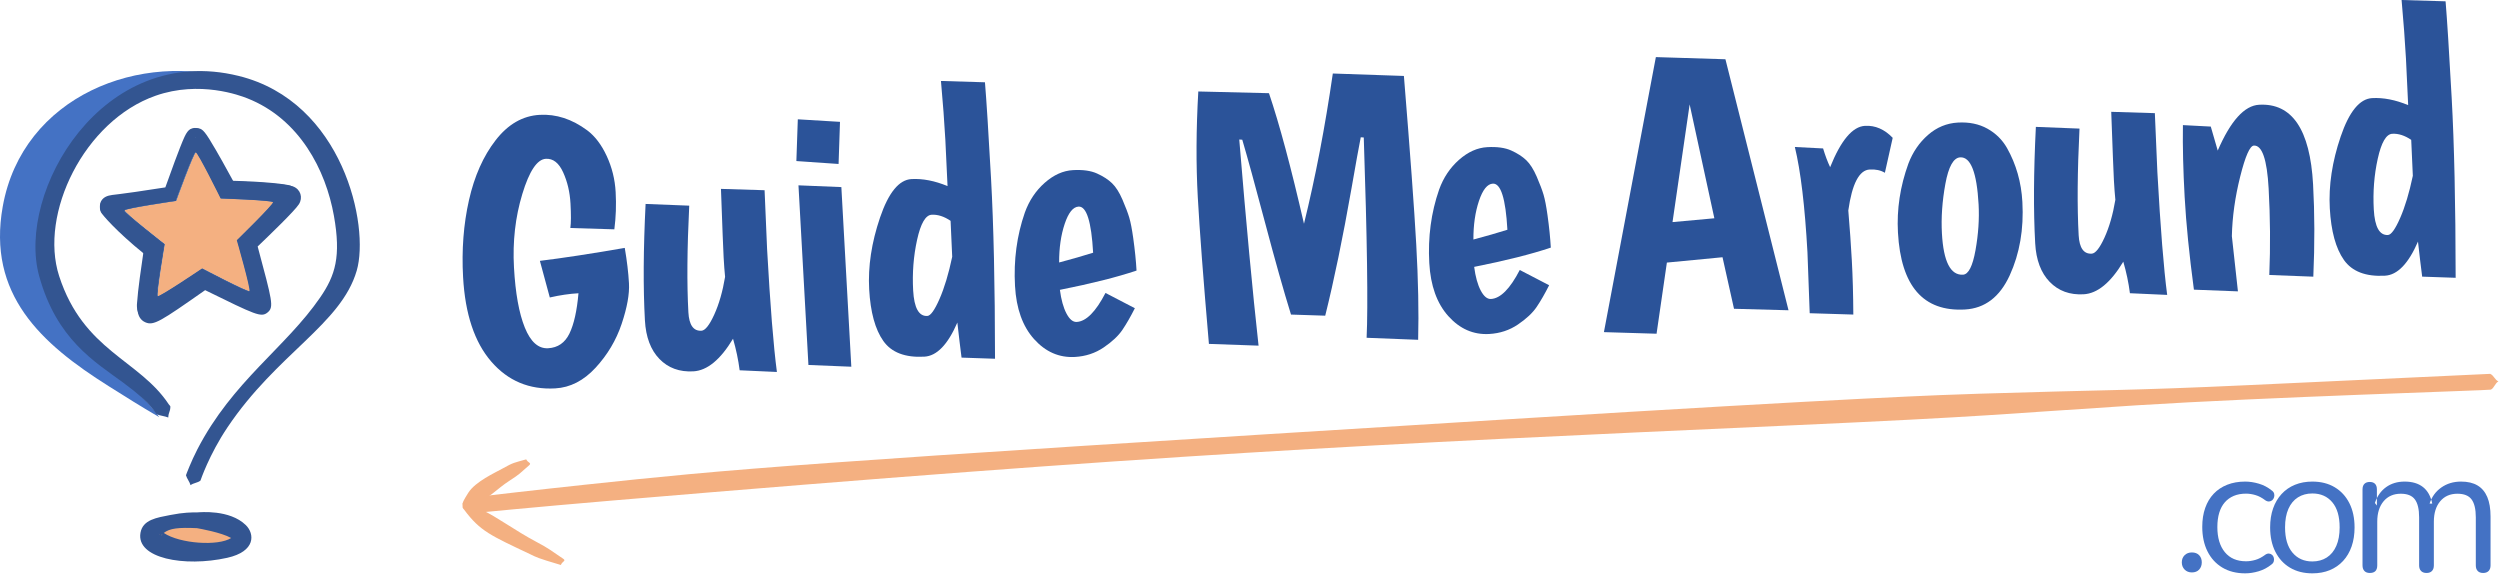 <?xml version="1.0" encoding="UTF-8" standalone="no"?>
<!DOCTYPE svg PUBLIC "-//W3C//DTD SVG 1.1//EN" "http://www.w3.org/Graphics/SVG/1.1/DTD/svg11.dtd">
<svg width="100%" height="100%" viewBox="0 0 996 229" version="1.1" xmlns="http://www.w3.org/2000/svg" xmlns:xlink="http://www.w3.org/1999/xlink" xml:space="preserve" xmlns:serif="http://www.serif.com/" style="fill-rule:evenodd;clip-rule:evenodd;stroke-linejoin:round;stroke-miterlimit:2;">
    <g>
        <path d="M995.38,151.957C994.047,152.612 993.697,154.583 992.363,155.237C991.79,155.518 901.801,158.26 851.233,161.476C795.436,165.024 795.491,165.784 710.742,169.602C543.537,177.136 462.244,180.955 244.394,199.378C212.09,202.109 189.468,204.363 189.441,204.351C188.082,203.755 187.337,202.148 185.978,201.552C187.917,200.66 189.235,198.7 191.174,197.808C191.196,197.798 214.548,195.077 232.923,193.125C292.74,186.769 311.498,184.882 601.395,166.997C741.795,158.335 773.662,157.326 788.658,156.851C837.463,155.306 847.943,155.664 895.837,153.43C992.088,148.939 992.074,148.936 992.096,148.944C993.481,149.483 993.996,151.418 995.38,151.957Z" style="fill:#f4b081;"/>
        <g>
            <path d="M78.588,207.274C88.583,207.655 96.589,210.797 96.456,214.286C96.323,217.774 88.101,220.297 78.106,219.916C68.111,219.535 60.105,216.394 60.238,212.905C60.371,209.416 68.593,206.893 78.588,207.274Z" style="fill:#f4b081;"/>
            <path d="M78.708,204.127C79.668,204.089 91.426,202.892 97.911,209.175C101.486,212.639 101.96,219.697 90.501,222.237C73.36,226.035 54.176,222.428 55.966,212.267C56.892,207.01 62.439,206.243 67.876,205.172C73.281,204.107 76.333,204.143 78.708,204.127ZM78.468,210.419C71.092,210.089 67.627,210.455 65.249,212.328C71.719,216.646 86.992,217.649 92.1,214.339C88.176,212.134 79.627,210.623 78.478,210.42L78.468,210.419ZM63.4,212.661L63.311,212.539L63.378,212.671C63.385,212.667 63.392,212.664 63.4,212.661ZM62.074,214.569C62.061,214.584 62.047,214.598 62.034,214.613L62.074,214.569ZM63.604,213.117L63.746,213.134L63.636,212.983C63.614,213.004 63.591,213.026 63.569,213.048L63.604,213.117ZM64.313,213.199L64.563,213.227L64.6,212.918L64.583,212.919C64.492,213.009 64.402,213.103 64.313,213.199ZM63.558,212.955L63.522,212.956L63.534,212.98L63.558,212.955Z" style="fill:#335591;"/>
            <path d="M94.62,31.912C56.069,19.785 8.968,38.33 1.1,82.226C-5.189,117.312 16.379,136.905 43.223,153.802C51.421,158.962 54.891,161.172 63.43,166.193C52.58,149.486 19.07,136.459 18.257,94.779C26.492,60.154 33.595,37.151 94.62,31.912Z" style="fill:#4472c4;"/>
            <path d="M75.921,193.301C75.523,191.904 74.489,190.744 74.092,189.347C74.073,189.28 76.165,183.777 78.638,179.001C92.712,151.816 113.739,138.574 127.515,118.574C133.621,109.708 135.912,102.204 133.036,85.996C129.802,67.768 119.358,47.373 98.482,39.15C95.668,38.042 79.611,31.973 62.016,38.127C33.534,48.09 15.525,85.21 23.566,109.989C33.273,139.905 55.472,143.224 67.284,161.151C67.486,161.457 67.9,161.707 67.883,162.073C67.779,164.254 67.142,164.135 67.037,166.336C65.574,165.756 63.949,165.659 62.486,165.079C61.664,164.754 61.535,161.582 49.116,152.464C37.741,144.111 22.524,135.19 15.594,109.934C6.458,76.634 40.516,16.824 95.052,30.24C136.708,40.488 147.315,89.977 142.117,107.832C135.893,129.209 110.417,140.785 90.625,170.262C83.23,181.277 79.895,191.443 79.859,191.472C78.74,192.39 77.04,192.383 75.921,193.301Z" style="fill:#335591;"/>
        </g>
        <g>
            <path d="M227.227,90.84C227.515,88.83 227.533,85.564 227.282,81.042C227.032,76.519 226.055,72.386 224.352,68.642C222.649,64.898 220.356,63.105 217.473,63.265C213.994,63.458 210.864,68.143 208.083,77.32C205.301,86.497 204.196,96.23 204.766,106.517C205.336,116.805 206.777,124.801 209.087,130.505C211.397,136.21 214.49,138.954 218.367,138.74C222.243,138.525 225.076,136.573 226.866,132.885C228.655,129.196 229.854,123.845 230.463,116.833C226.884,117.031 223.077,117.591 219.04,118.513L215.091,103.926C224.103,102.828 235.374,101.107 248.903,98.762C249.786,103.897 250.345,108.602 250.582,112.876C250.819,117.15 249.847,122.538 247.665,129.04C245.483,135.542 242.017,141.367 237.268,146.515C232.518,151.664 227.161,154.404 221.198,154.734C210.86,155.307 202.363,151.74 195.704,144.034C189.046,136.327 185.309,125.118 184.493,110.408C183.893,99.574 184.672,89.361 186.833,79.769C188.993,70.178 192.539,62.205 197.471,55.85C202.403,49.494 208.248,46.129 215.007,45.755C221.567,45.391 227.862,47.435 233.892,51.886C237.011,54.206 239.618,57.626 241.713,62.146C243.809,66.666 244.997,71.46 245.278,76.53C245.559,81.599 245.384,86.544 244.754,91.364L227.227,90.84Z" style="fill:#2b5399;"/>
            <path d="M304.608,75.783L305.616,99.357C306.845,121.522 308.146,137.801 309.52,148.193L294.677,147.521C294.147,143.363 293.267,139.174 292.036,134.955C287.015,143.309 281.747,147.639 276.23,147.945C270.714,148.251 266.211,146.606 262.722,143.011C259.232,139.416 257.303,134.288 256.934,127.629C256.217,114.707 256.308,99.248 257.204,81.252L274.59,81.934C273.743,99.03 273.631,113.193 274.254,124.425C274.535,129.494 276.265,131.941 279.446,131.765C280.937,131.682 282.638,129.544 284.549,125.35C286.46,121.156 287.902,116.141 288.875,110.305C288.654,108.123 288.461,105.542 288.296,102.56C288.131,99.578 287.776,90.475 287.231,75.251L304.608,75.783Z" style="fill:#2b5399;"/>
            <path d="M318.11,73.838L335.197,74.536L339.164,146.101L322.077,145.404L318.11,73.838ZM317.848,47.532L334.654,48.544L334.089,65.325L317.274,64.164L317.848,47.532Z" style="fill:#2b5399;"/>
            <path d="M377.499,74.136L376.623,55.64C376.243,48.781 375.661,40.987 374.878,32.257L392.405,32.781C392.995,39.827 393.803,52.619 394.831,71.156C395.859,89.693 396.387,113.617 396.417,142.928L383.081,142.471C382.563,138.511 382.005,133.856 381.41,128.505C377.609,137.29 373.224,141.821 368.255,142.096C360.601,142.52 355.151,140.43 351.905,135.824C348.659,131.218 346.783,124.368 346.279,115.273C345.775,106.178 347.216,96.652 350.602,86.693C353.988,76.735 358.166,71.618 363.136,71.342C367.609,71.095 372.396,72.026 377.499,74.136ZM378.714,87.977C376.125,86.226 373.612,85.418 371.177,85.553C368.742,85.688 366.808,89.01 365.374,95.521C363.94,102.031 363.416,108.765 363.802,115.723C364.187,122.68 366.07,126.066 369.449,125.878C370.742,125.807 372.361,123.548 374.308,119.103C376.255,114.658 377.939,109.057 379.359,102.298L378.714,87.977Z" style="fill:#2b5399;"/>
            <path d="M428.954,128.263C432.731,128.053 436.555,124.202 440.427,116.709L452.13,122.791C450.423,126.175 448.764,129.059 447.151,131.441C445.538,133.824 443.05,136.155 439.687,138.436C436.324,140.716 432.506,141.974 428.231,142.211C421.97,142.558 416.554,140.191 411.985,135.111C407.417,130.03 404.881,122.967 404.38,113.922C403.807,103.585 405.111,93.841 408.293,84.692C410.022,79.91 412.669,75.95 416.234,72.811C419.799,69.672 423.544,67.994 427.47,67.776C431.396,67.559 434.587,68.005 437.041,69.115C439.496,70.225 441.486,71.511 443.013,72.972C444.539,74.432 445.932,76.623 447.191,79.545C448.449,82.466 449.355,84.858 449.907,86.722C450.458,88.586 450.983,91.299 451.479,94.86C452.141,99.609 452.58,103.922 452.795,107.798C444.964,110.426 434.787,112.984 422.263,115.473C422.781,119.432 423.653,122.574 424.879,124.899C426.105,127.224 427.463,128.345 428.954,128.263ZM429.697,82.309C427.51,82.43 425.668,84.726 424.171,89.196C422.674,93.665 421.936,98.791 421.958,104.573C427.165,103.187 431.679,101.89 435.501,100.681C434.812,88.257 432.877,82.133 429.697,82.309Z" style="fill:#2b5399;"/>
            <path d="M481.632,137.008C479.405,111.209 477.927,91.749 477.2,78.629C476.473,65.509 476.541,51.447 477.404,36.444L505.557,37.127C509.731,49.458 514.381,66.797 519.508,89.145C524.066,70.647 527.895,50.694 530.995,29.286L559.315,30.258C561.812,60.928 563.454,83.344 564.239,97.508C565.024,111.672 565.275,124.295 564.992,135.378L544.459,134.572C545.057,121.976 544.679,95.377 543.326,54.774L542.125,54.691C541.345,58.622 540.124,65.37 538.461,74.934C534.974,94.768 531.477,111.712 527.969,125.765L514.335,125.325C511.42,115.915 507.978,103.718 504.006,88.733C500.035,73.749 497.006,62.725 494.92,55.663L493.719,55.58C496.454,88.728 499.018,116.104 501.412,137.706L481.632,137.008Z" style="fill:#2b5399;"/>
            <path d="M594.001,119.114C597.778,118.904 601.602,115.053 605.474,107.561L617.177,113.642C615.471,117.026 613.811,119.91 612.198,122.293C610.586,124.675 608.098,127.006 604.734,129.287C601.371,131.567 597.553,132.825 593.279,133.062C587.017,133.409 581.601,131.043 577.033,125.962C572.464,120.881 569.929,113.818 569.427,104.773C568.854,94.436 570.159,84.692 573.34,75.543C575.069,70.761 577.716,66.801 581.281,63.662C584.846,60.523 588.591,58.845 592.518,58.627C596.444,58.41 599.634,58.856 602.088,59.966C604.543,61.077 606.533,62.362 608.06,63.823C609.586,65.283 610.979,67.474 612.238,70.396C613.496,73.317 614.402,75.71 614.954,77.573C615.506,79.437 616.03,82.15 616.526,85.711C617.188,90.46 617.627,94.773 617.842,98.65C610.011,101.277 599.834,103.835 587.31,106.324C587.829,110.283 588.701,113.426 589.926,115.75C591.152,118.075 592.51,119.196 594.001,119.114ZM594.744,73.16C592.557,73.281 590.715,75.577 589.218,80.047C587.721,84.517 586.983,89.642 587.005,95.424C592.212,94.038 596.727,92.741 600.548,91.532C599.859,79.108 597.925,72.984 594.744,73.16Z" style="fill:#2b5399;"/>
            <path d="M690.828,123.019L686.25,102.485L664.085,104.611L659.973,132.954L639.001,132.322L659.697,22.75L687.411,23.606L712.546,123.609L690.828,123.019ZM673.154,41.595L666.331,88.484L682.997,86.962L673.154,41.595Z" style="fill:#2b5399;"/>
            <path d="M744.881,67.53C740.707,67.761 737.868,73.203 736.364,83.854C736.949,90.801 737.417,97.455 737.77,103.816C738.123,110.178 738.321,117.345 738.364,125.319L720.986,124.787C720.474,110.159 720.177,102.1 720.095,100.609C719.075,82.22 717.401,68.205 715.072,58.564L726.32,59.137C727.176,61.981 728.111,64.471 729.127,66.608C733.419,55.902 738.05,50.411 743.02,50.135C747.095,49.909 750.772,51.5 754.052,54.908L750.936,68.839C749.285,67.834 747.267,67.397 744.881,67.53Z" style="fill:#2b5399;"/>
            <path d="M773.661,93.003C774.284,104.235 777.08,109.713 782.05,109.438C784.237,109.316 785.901,106.059 787.042,99.664C788.183,93.27 788.593,87.19 788.274,81.425C787.569,68.703 785.129,62.457 780.954,62.689C778.27,62.837 776.297,66.361 775.035,73.261C773.772,80.161 773.314,86.741 773.661,93.003ZM756.143,92.628C755.631,83.385 757.018,74.235 760.304,65.179C762.044,60.596 764.65,56.788 768.121,53.754C771.592,50.72 775.564,49.079 780.036,48.831C784.509,48.583 788.417,49.388 791.761,51.247C795.104,53.106 797.714,55.678 799.591,58.964C803.24,65.441 805.283,72.606 805.718,80.459C806.318,91.293 804.64,101.032 800.682,109.676C796.725,118.32 790.77,122.863 782.819,123.303C766.219,124.224 757.328,113.999 756.143,92.628Z" style="fill:#2b5399;"/>
            <path d="M858.493,45.08L859.501,68.654C860.729,90.819 862.03,107.098 863.404,117.49L848.561,116.818C848.032,112.66 847.151,108.471 845.92,104.252C840.9,112.606 835.631,116.936 830.115,117.242C824.598,117.548 820.096,115.903 816.606,112.308C813.117,108.713 811.187,103.585 810.818,96.926C810.102,84.004 810.192,68.545 811.089,50.549L828.475,51.231C827.628,68.327 827.516,82.491 828.138,93.722C828.419,98.791 830.15,101.238 833.331,101.062C834.822,100.979 836.523,98.841 838.434,94.647C840.345,90.453 841.787,85.438 842.759,79.602C842.539,77.42 842.346,74.839 842.181,71.857C842.015,68.875 841.66,59.772 841.115,44.548L858.493,45.08Z" style="fill:#2b5399;"/>
            <path d="M900.032,41.731C913.153,41.004 920.319,51.573 921.531,73.441C922.17,84.971 922.202,97.232 921.626,110.225L904.091,109.552C904.556,98.16 904.468,86.675 903.826,75.095C903.184,63.515 901.223,57.816 897.943,57.998C896.353,58.086 894.537,62.2 892.495,70.339C890.454,78.478 889.347,86.391 889.175,94.078C889.6,98.142 890.405,105.475 891.591,116.077L874.056,115.404C872.186,101.45 870.956,89.155 870.367,78.52C869.777,67.885 869.546,58.326 869.674,49.844L880.773,50.426C881.016,51.21 881.941,54.399 883.547,59.993C888.673,48.143 894.168,42.056 900.032,41.731Z" style="fill:#2b5399;"/>
            <path d="M959.413,41.879L958.537,23.383C958.157,16.525 957.575,8.73 956.792,0L974.319,0.524C974.909,7.57 975.718,20.362 976.745,38.899C977.773,57.437 978.301,81.361 978.331,110.671L964.995,110.214C964.477,106.255 963.92,101.6 963.324,96.249C959.524,105.034 955.139,109.564 950.169,109.839C942.515,110.264 937.066,108.173 933.819,103.567C930.573,98.961 928.698,92.111 928.193,83.016C927.689,73.922 929.13,64.395 932.517,54.437C935.903,44.478 940.081,39.361 945.05,39.086C949.523,38.838 954.311,39.769 959.413,41.879ZM960.629,55.72C958.039,53.969 955.527,53.161 953.091,53.296C950.656,53.431 948.722,56.754 947.288,63.264C945.854,69.774 945.33,76.508 945.716,83.466C946.102,90.424 947.984,93.809 951.364,93.622C952.656,93.55 954.275,91.292 956.222,86.847C958.169,82.402 959.853,76.8 961.273,70.041L960.629,55.72Z" style="fill:#2b5399;"/>
        </g>
        <g>
            <path d="M873.246,228.055C872.065,228.055 871.1,227.676 870.352,226.918C869.605,226.159 869.232,225.2 869.232,224.041C869.232,222.878 869.605,221.929 870.352,221.195C871.1,220.46 872.065,220.093 873.246,220.093C874.477,220.093 875.442,220.46 876.141,221.195C876.84,221.929 877.19,222.878 877.19,224.041C877.19,225.2 876.84,226.159 876.141,226.918C875.442,227.676 874.477,228.055 873.246,228.055Z" style="fill:#4472c4;"/>
            <path d="M894.493,228.418C890.977,228.418 887.937,227.65 885.374,226.115C882.812,224.579 880.839,222.423 879.455,219.645C878.072,216.868 877.381,213.62 877.381,209.901C877.381,207.101 877.772,204.59 878.553,202.368C879.335,200.147 880.466,198.257 881.945,196.699C883.425,195.141 885.224,193.945 887.342,193.113C889.46,192.28 891.844,191.863 894.493,191.863C896.216,191.863 898.021,192.138 899.907,192.689C901.794,193.239 903.52,194.149 905.086,195.42C905.578,195.776 905.887,196.189 906.013,196.661C906.139,197.133 906.136,197.604 906.004,198.074C905.872,198.544 905.634,198.936 905.29,199.252C904.947,199.567 904.526,199.746 904.028,199.79C903.532,199.834 903,199.664 902.435,199.28C901.192,198.319 899.918,197.643 898.614,197.253C897.31,196.862 896.049,196.666 894.829,196.666C892.978,196.666 891.346,196.965 889.932,197.562C888.519,198.159 887.326,199.018 886.351,200.14C885.378,201.262 884.642,202.645 884.143,204.291C883.643,205.936 883.394,207.83 883.394,209.974C883.394,214.216 884.386,217.551 886.371,219.976C888.355,222.402 891.175,223.615 894.829,223.615C896.049,223.615 897.305,223.425 898.597,223.046C899.89,222.666 901.169,221.995 902.435,221.033C903,220.649 903.526,220.486 904.011,220.542C904.498,220.597 904.907,220.782 905.239,221.098C905.572,221.413 905.793,221.805 905.902,222.276C906.012,222.746 905.997,223.216 905.859,223.688C905.722,224.16 905.419,224.562 904.95,224.895C903.406,226.143 901.708,227.043 899.855,227.593C898.004,228.143 896.216,228.418 894.493,228.418Z" style="fill:#4472c4;"/>
            <path d="M921.24,228.418C917.823,228.418 914.858,227.669 912.343,226.17C909.829,224.672 907.88,222.553 906.497,219.812C905.114,217.071 904.423,213.842 904.423,210.123C904.423,207.323 904.813,204.806 905.595,202.571C906.377,200.337 907.507,198.416 908.987,196.81C910.467,195.204 912.241,193.978 914.311,193.132C916.381,192.286 918.69,191.863 921.24,191.863C924.657,191.863 927.623,192.612 930.137,194.11C932.651,195.609 934.6,197.723 935.983,200.452C937.366,203.181 938.058,206.405 938.058,210.123C938.058,212.924 937.667,215.447 936.885,217.693C936.103,219.938 934.972,221.865 933.493,223.471C932.014,225.077 930.245,226.303 928.188,227.149C926.132,227.995 923.816,228.418 921.24,228.418ZM921.24,223.683C923.438,223.683 925.355,223.158 926.99,222.109C928.625,221.06 929.888,219.523 930.778,217.5C931.668,215.477 932.113,213.018 932.113,210.123C932.113,205.744 931.132,202.395 929.168,200.076C927.205,197.757 924.562,196.597 921.24,196.597C919.041,196.597 917.125,197.116 915.49,198.154C913.855,199.192 912.592,200.716 911.702,202.727C910.812,204.738 910.367,207.203 910.367,210.123C910.367,214.479 911.356,217.828 913.332,220.17C915.308,222.512 917.944,223.683 921.24,223.683Z" style="fill:#4472c4;"/>
            <path d="M944.144,228.273C943.207,228.273 942.486,228.009 941.982,227.481C941.478,226.952 941.226,226.208 941.226,225.247L941.226,194.999C941.226,194.013 941.478,193.268 941.982,192.765C942.486,192.26 943.196,192.008 944.111,192.008C945.026,192.008 945.729,192.26 946.22,192.765C946.711,193.268 946.957,194.013 946.957,194.999L946.957,201.406L946.16,200.384C947.075,197.66 948.56,195.559 950.616,194.081C952.672,192.602 955.14,191.863 958.02,191.863C961.025,191.863 963.453,192.585 965.302,194.028C967.152,195.47 968.388,197.67 969.01,200.627L967.957,200.627C968.82,197.937 970.37,195.804 972.607,194.228C974.843,192.651 977.475,191.863 980.503,191.863C983.133,191.863 985.31,192.375 987.036,193.4C988.761,194.425 990.059,195.961 990.929,198.009C991.799,200.058 992.234,202.648 992.234,205.781L992.234,225.247C992.234,226.208 991.976,226.952 991.46,227.481C990.945,228.009 990.219,228.273 989.281,228.273C988.344,228.273 987.623,228.009 987.119,227.481C986.614,226.952 986.362,226.208 986.362,225.247L986.362,206.105C986.362,202.86 985.8,200.482 984.675,198.969C983.551,197.456 981.669,196.7 979.029,196.7C976.148,196.7 973.865,197.7 972.178,199.701C970.492,201.701 969.649,204.419 969.649,207.853L969.649,225.247C969.649,226.208 969.397,226.952 968.892,227.481C968.389,228.009 967.668,228.273 966.73,228.273C965.793,228.273 965.066,228.009 964.55,227.481C964.035,226.952 963.777,226.208 963.777,225.247L963.777,206.105C963.777,202.86 963.214,200.482 962.09,198.969C960.965,197.456 959.095,196.7 956.478,196.7C953.598,196.7 951.314,197.7 949.627,199.701C947.941,201.701 947.098,204.419 947.098,207.853L947.098,225.247C947.098,227.264 946.113,228.273 944.144,228.273Z" style="fill:#4472c4;"/>
        </g>
        <path d="M209.639,183.006C210.313,184.449 211.974,184.359 210.762,185.411C207.053,188.63 207.194,188.8 203.057,191.467C197.814,194.848 195.384,198.187 189.193,200.888C186.427,202.094 186.49,202.233 186.233,202.287C185.622,202.415 184.972,202.196 184.36,202.324C184.48,201.685 184.239,201.013 184.358,200.374C184.524,199.49 186.406,196.569 186.61,196.253C189.45,191.848 197.189,188.355 200.175,186.683C204.635,184.184 204.732,184.402 209.639,183.006Z" style="fill:#f4b081;"/>
        <path d="M223.45,225.092C213.667,222.209 213.744,221.994 211.275,220.824C195.497,213.344 191.268,211.635 184.926,203.078C184.752,202.843 184.48,202.653 184.409,202.369C184.257,201.763 184.431,201.105 184.279,200.5C184.923,200.635 185.608,200.29 186.253,200.425C186.763,200.531 186.666,200.751 192.125,203.228C197.833,205.817 205.113,211.34 213.748,215.911C218.903,218.64 219.395,219.272 224.359,222.592C225.709,223.496 224.001,223.576 223.45,225.092Z" style="fill:#f4b081;"/>
        <g>
            <path d="M57.399,101.119C46.249,92.106 40.672,85.467 40.218,84.554C39.431,82.971 39.409,79.413 43.334,78.338C45.22,77.821 45.335,78.287 66.249,74.996C67.948,70.232 72.093,58.67 73.978,54.606C75.705,50.882 76.976,51.297 78.045,50.97C79.857,51.312 80.499,50.747 83.412,55.432C86.529,60.446 90.807,68.25 93.007,72.316C106.603,72.646 115.222,73.685 116.787,74.288C119.772,75.438 120.76,78.754 119.087,81.368C117.365,84.058 107.724,93.334 102.652,98.2C108.474,119.963 109.222,122.349 106.599,124.486C104.036,126.574 101.903,125.492 81.725,115.6C63.863,128.11 61.213,129.881 57.851,128.385C54.054,126.696 54.817,121.682 54.819,121.653C55.123,116.697 56.6,106.452 57.399,101.119ZM78.244,54.636C77.228,54.692 68.754,78.015 68.754,78.015C68.754,78.015 44.198,81.591 43.937,82.575C43.677,83.559 63.239,98.826 63.239,98.826C63.239,98.826 59.052,123.284 59.907,123.836C60.763,124.388 81.327,110.501 81.327,110.501C81.327,110.501 103.295,122.041 104.084,121.399C104.873,120.756 98.02,96.906 98.02,96.906C98.02,96.906 115.784,79.58 115.417,78.631C115.05,77.681 90.249,76.829 90.249,76.829C90.249,76.829 79.261,54.58 78.244,54.636Z" style="fill:#335591;"/>
            <path d="M78.09,60.655C78.933,60.608 88.043,79.054 88.043,79.054C88.043,79.054 108.604,79.76 108.909,80.547C109.213,81.334 94.486,95.699 94.486,95.699C94.486,95.699 100.167,115.472 99.513,116.005C98.859,116.538 80.646,106.97 80.646,106.97C80.646,106.97 63.597,118.484 62.888,118.026C62.179,117.568 65.65,97.29 65.65,97.29C65.65,97.29 49.431,84.633 49.648,83.818C49.864,83.002 70.222,80.037 70.222,80.037C70.222,80.037 77.248,60.701 78.09,60.655Z" style="fill:#f4b081;"/>
            <path d="M78.077,60.423C78.414,60.524 78.593,60.53 80.398,63.721C82.727,67.839 87.618,77.556 88.228,78.768C94.347,79 108.193,79.542 109.065,80.295C109.45,80.628 108.951,81.273 107.236,83.166C104.205,86.51 95.795,94.784 94.785,95.778C97.758,106.382 100.204,115.374 99.74,116.124C99.522,116.476 98.696,116.174 96.516,115.199C92.437,113.377 81.924,107.947 80.665,107.297C73.854,111.862 63.992,118.444 62.907,118.353C62.494,118.319 62.357,117.954 62.592,115.599C63.113,110.371 64.757,100.564 65.274,97.436C64.381,96.732 49.694,85.219 49.393,83.925C49.283,83.451 50.055,83.226 52.548,82.717C56.642,81.88 68.658,80.055 70.062,79.841C70.82,77.784 74.212,68.502 76.295,63.613C77.651,60.429 77.848,60.521 78.077,60.423ZM78.09,60.655C77.248,60.701 70.222,80.037 70.222,80.037C70.222,80.037 49.864,83.002 49.648,83.818C49.431,84.633 65.65,97.29 65.65,97.29C65.65,97.29 62.179,117.568 62.888,118.026C63.597,118.484 80.646,106.97 80.646,106.97C80.646,106.97 98.859,116.538 99.513,116.005C100.167,115.472 94.486,95.699 94.486,95.699C94.486,95.699 109.213,81.334 108.909,80.547C108.604,79.76 88.043,79.054 88.043,79.054C88.043,79.054 78.933,60.608 78.09,60.655Z" style="fill:#335591;"/>
            <path d="M60.667,99.202C51.422,91.729 46.798,86.225 46.422,85.468C45.769,84.156 45.752,81.206 49.006,80.314C50.569,79.886 50.664,80.272 68.004,77.544C69.412,73.594 72.849,64.008 74.412,60.639C75.844,57.552 76.897,57.896 77.783,57.625C79.286,57.908 79.818,57.439 82.233,61.324C84.817,65.481 88.364,71.951 90.188,75.322C101.46,75.596 108.605,76.457 109.903,76.957C112.378,77.91 113.197,80.659 111.81,82.826C110.382,85.057 102.389,92.747 98.184,96.781C103.011,114.825 103.631,116.803 101.456,118.575C99.331,120.306 97.563,119.408 80.834,111.207C66.025,121.579 63.829,123.047 61.041,121.807C57.893,120.407 58.526,116.25 58.528,116.226C58.779,112.117 60.004,103.623 60.667,99.202ZM77.948,60.664C77.106,60.711 70.08,80.047 70.08,80.047C70.08,80.047 49.722,83.012 49.506,83.827C49.29,84.643 65.509,97.3 65.509,97.3C65.509,97.3 62.037,117.578 62.746,118.036C63.455,118.493 80.504,106.98 80.504,106.98C80.504,106.98 98.717,116.547 99.371,116.015C100.026,115.482 94.344,95.709 94.344,95.709C94.344,95.709 109.072,81.344 108.767,80.557C108.462,79.77 87.902,79.064 87.902,79.064C87.902,79.064 78.791,60.618 77.948,60.664Z" style="fill:#335591;"/>
            <path d="M59.051,100.009C49.004,91.888 43.979,85.905 43.57,85.084C42.861,83.657 42.841,80.451 46.378,79.482C48.077,79.017 48.181,79.436 67.025,76.472C68.556,72.179 72.291,61.761 73.989,58.099C75.545,54.744 76.691,55.118 77.653,54.823C79.286,55.131 79.865,54.622 82.489,58.844C85.298,63.362 89.153,70.393 91.135,74.056C103.385,74.354 111.151,75.29 112.561,75.833C115.251,76.869 116.141,79.857 114.633,82.212C113.081,84.637 104.395,92.994 99.825,97.379C105.071,116.988 105.745,119.138 103.381,121.063C101.072,122.945 99.15,121.969 80.969,113.057C64.875,124.329 62.487,125.924 59.458,124.576C56.037,123.055 56.725,118.537 56.726,118.511C57,114.045 58.331,104.814 59.051,100.009ZM77.833,58.127C76.917,58.177 69.282,79.192 69.282,79.192C69.282,79.192 47.156,82.414 46.921,83.3C46.687,84.187 64.313,97.942 64.313,97.942C64.313,97.942 60.54,119.98 61.311,120.478C62.081,120.975 80.611,108.462 80.611,108.462C80.611,108.462 100.404,118.86 101.115,118.281C101.827,117.702 95.652,96.213 95.652,96.213C95.652,96.213 111.658,80.601 111.327,79.746C110.996,78.891 88.65,78.123 88.65,78.123C88.65,78.123 78.749,58.076 77.833,58.127Z" style="fill:#335591;"/>
            <path d="M57.149,100.405C46.157,91.52 40.659,84.975 40.212,84.076C39.436,82.515 39.415,79.008 43.284,77.948C45.142,77.439 45.256,77.898 65.873,74.654C67.547,69.958 71.634,58.56 73.492,54.554C75.194,50.883 76.447,51.293 77.5,50.97C79.287,51.307 79.92,50.75 82.791,55.369C85.864,60.312 90.081,68.004 92.249,72.012C105.652,72.338 114.148,73.361 115.691,73.956C118.634,75.089 119.607,78.358 117.958,80.935C116.26,83.587 106.757,92.73 101.757,97.528C107.496,118.981 108.234,121.333 105.648,123.44C103.121,125.498 101.019,124.431 81.128,114.68C63.52,127.012 60.908,128.757 57.594,127.283C53.852,125.618 54.604,120.675 54.605,120.647C54.905,115.761 56.361,105.662 57.149,100.405ZM77.697,54.584C76.695,54.639 68.342,77.63 68.342,77.63C68.342,77.63 44.136,81.155 43.879,82.125C43.622,83.095 62.906,98.144 62.906,98.144C62.906,98.144 58.778,122.255 59.621,122.799C60.464,123.343 80.736,109.653 80.736,109.653C80.736,109.653 102.391,121.029 103.169,120.396C103.947,119.762 97.191,96.252 97.191,96.252C97.191,96.252 114.703,79.172 114.34,78.237C113.978,77.301 95.638,80.403 89.531,76.461C83.424,72.519 78.699,54.529 77.697,54.584Z" style="fill:#335591;"/>
        </g>
    </g>
</svg>
